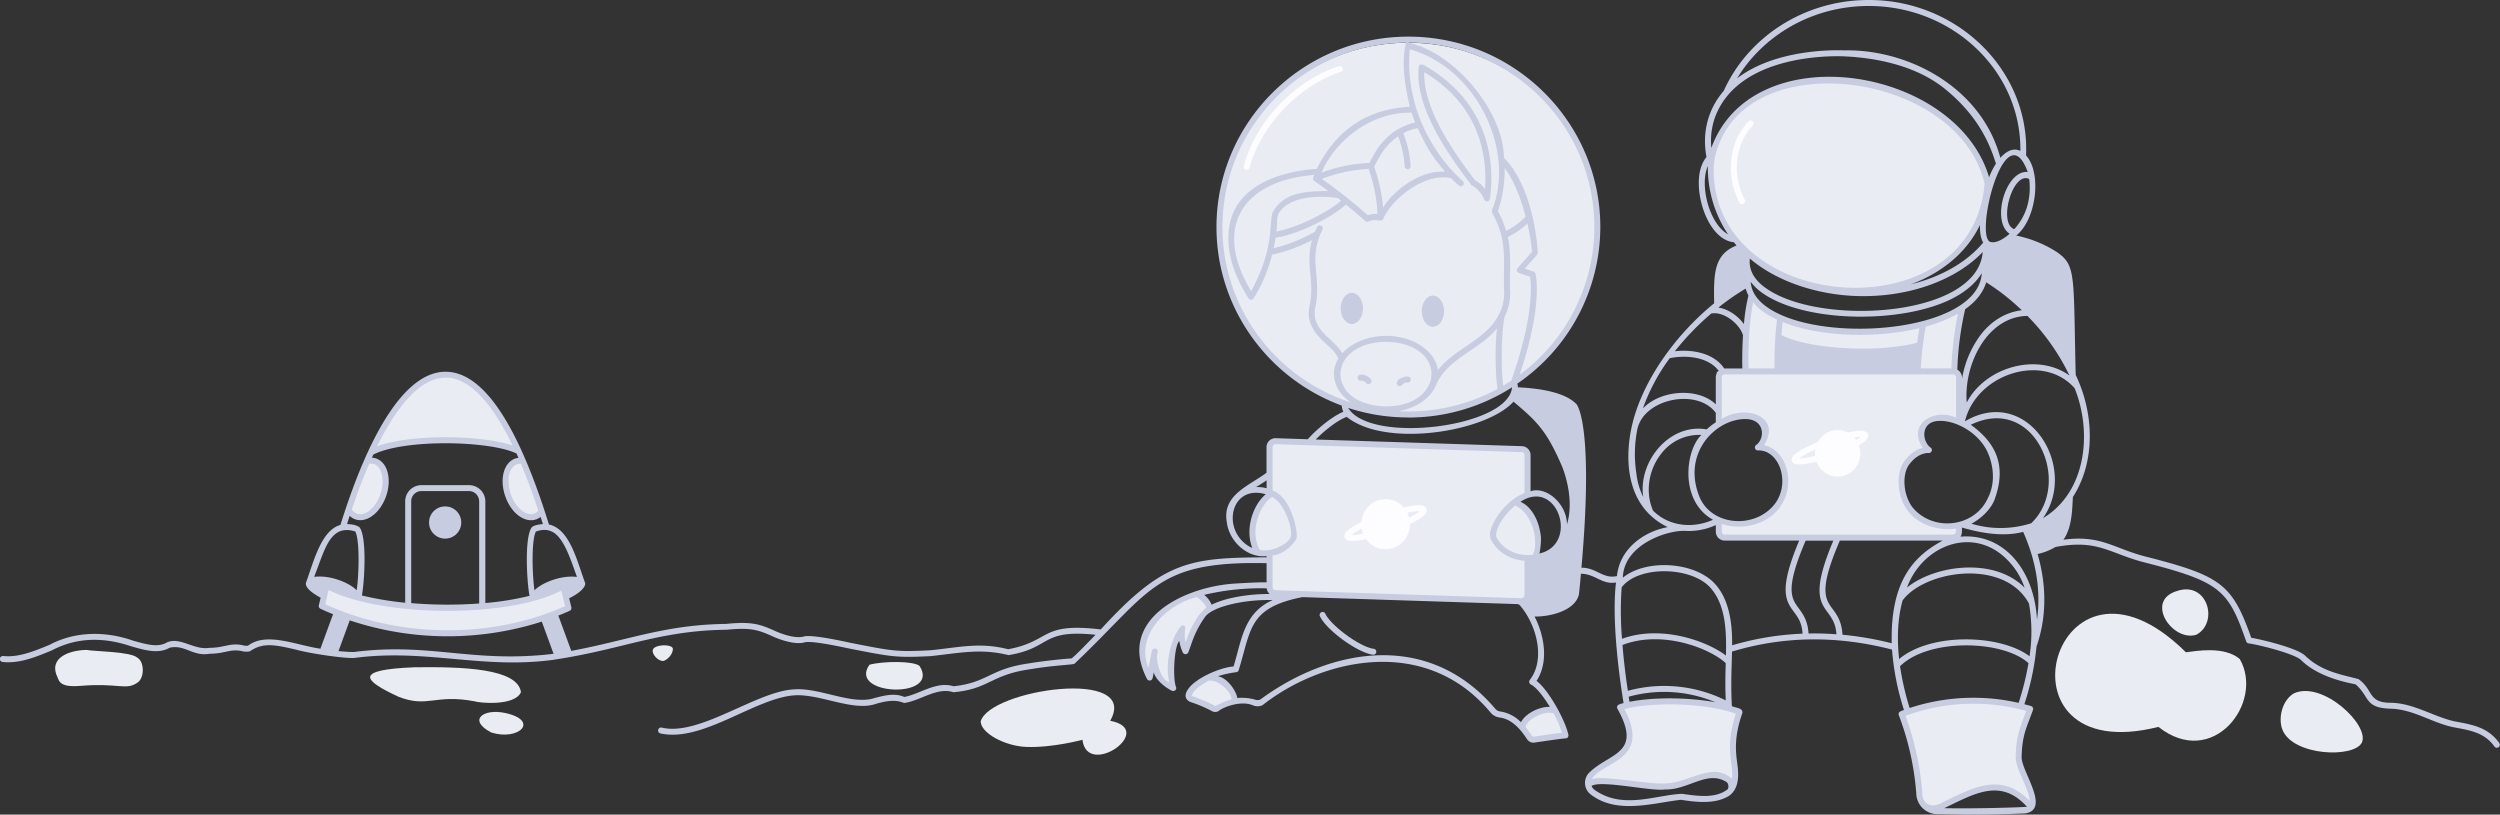 <svg xmlns="http://www.w3.org/2000/svg" width="1254.43" height="408.73" viewBox="0 0 1254.43 408.73"><rect x="0" y="0" width="1254.43" height="408.73" fill="#333333" stroke="none"/><defs><style>.a500a7a3-638b-46da-9ee9-ba9bcb29f651{fill:#eaecf3;}.bceccce1-85ba-4715-be5a-013844af5995{fill:#fdfdff;}.b83b0a41-f86a-4d5a-aa95-481eef1b8eb3{fill:none;stroke:#fdfdff;stroke-miterlimit:10;stroke-width:3px;}.b69fe21e-37c3-428e-a18d-0b14f739d492{fill:#c7cce0;}</style></defs><g id="b11cacb5-762a-493a-b373-002f599f1ee1" data-name="Blog"><g id="ff8f1725-9d79-4a54-9b1e-bb09a8877209" data-name="Shades"><ellipse class="a500a7a3-638b-46da-9ee9-ba9bcb29f651" cx="706.53" cy="114.61" rx="94.98" ry="93.19"></ellipse><path class="a500a7a3-638b-46da-9ee9-ba9bcb29f651" d="M996.82,93.67c.94,29.46-33.44,54.38-68.17,52.85-46.75-2.06-69.95-31.29-69.95-60.76s28.85-47.75,64.85-46C961.37,41.68,996.06,69.67,996.82,93.67Z"></path><path class="a500a7a3-638b-46da-9ee9-ba9bcb29f651" d="M284.74,305.5c-23,14.64-85.45,18.21-122.55-1.53-2.52-1.34.16-9.63,2.38-8.85,66.21,23.15,118.3-.68,118.3-.68S287.14,304,284.74,305.5Z"></path><path class="a500a7a3-638b-46da-9ee9-ba9bcb29f651" d="M953.93,358.05c.13-6.38,65.87-7.15,64-2.55-8.15,19.55-3.65,30.63,2,48-33.43-19.31-29.87,1.28-52.21,2.55-5.69.33-4.76-12.25-6.13-22.08C959.35,368,953.75,367.06,953.93,358.05Z"></path><path class="a500a7a3-638b-46da-9ee9-ba9bcb29f651" d="M223.29,187.8c-17.13.84-44.46,42.56-32.51,37.79,17.87-7.15,36.85-5.79,65.36-.69C267.18,226.88,238.87,187,223.29,187.8Z"></path><path class="a500a7a3-638b-46da-9ee9-ba9bcb29f651" d="M813.08,354.35c5.62,16.85,9.24,16.83-12.43,32-11.91,8.34,11.75,6.3,24,7.83,22.2,2.78,21.27-6.48,39.83-5.11,2.53,1.92,5.95,6.42,5.62,1.88-2.21-30.81,1.53-21.79,2.39-33.36C872.91,351.79,812.06,351.29,813.08,354.35Z"></path><path class="a500a7a3-638b-46da-9ee9-ba9bcb29f651" d="M192.57,246.86c-2,7.31-7.41,15.07-16.26,11-3-1.38,6-27.4,10.45-26.21S194.53,239.55,192.57,246.86Z"></path><path class="a500a7a3-638b-46da-9ee9-ba9bcb29f651" d="M254.25,247c2,7.31,7.41,15.06,16.26,11,3-1.38-6-27.41-10.45-26.21S252.29,239.66,254.25,247Z"></path><path class="a500a7a3-638b-46da-9ee9-ba9bcb29f651" d="M619,349.82c-.38,2.55-7.21,5.42-9,5.3-4.66-.34-13-4.73-13-6.07.13-2.74,6.18-8.36,10.85-8.36S619.52,346,619,349.82Z"></path><path class="a500a7a3-638b-46da-9ee9-ba9bcb29f651" d="M784.78,367.05c0,3-9.57,3.64-14.36,3.64s-5.55-2.76-5.55-5.74,7.78-8.56,12.57-8.56S784.78,364.07,784.78,367.05Z"></path><path class="a500a7a3-638b-46da-9ee9-ba9bcb29f651" d="M767.8,279.88c-4.12,2-17.87-4.65-17.87-11.49S756.41,253.05,761,253C767,252.9,778.36,274.78,767.8,279.88Z"></path><path class="a500a7a3-638b-46da-9ee9-ba9bcb29f651" d="M648.23,267.8c-.12,6.25-11.75,10.58-15.83,9-9.36-3.58.9-27.75,5.27-27.75S648.4,258.52,648.23,267.8Z"></path><path class="a500a7a3-638b-46da-9ee9-ba9bcb29f651" d="M605.5,301.59c1.94,7.07-4.51,8.42-8.85,20.85-2.83,8.09-3.06-3.83-3.15-5.54-.25-5-8.85,13.11-5.78,27.75.43,2.08-9-4.6-8.68-16.51.14-5.08-1.48,12.82-3,10.38C561.25,314.44,602.53,290.69,605.5,301.59Z"></path><polygon class="a500a7a3-638b-46da-9ee9-ba9bcb29f651" points="761.42 251.63 766.17 248.8 766.01 225.67 637.33 222.1 637.33 297.42 766.52 302.52 766.21 255.46 761.42 251.63"></polygon><path class="a500a7a3-638b-46da-9ee9-ba9bcb29f651" d="M43.38,326.1c-5.6,0-18.47,2.42-15.15,12.25,1.53,2.89.63,6.75,12.25,5.79,18.56-1.53,22.67,2.26,28.09-1.36,4.23-2.27,3.87-10.9.34-12.77C65.56,326.86,46.91,326.89,43.38,326.1Z"></path><path class="a500a7a3-638b-46da-9ee9-ba9bcb29f651" d="M208,334.82c-31,1.23-25.64,6.61-8,14.81,14.8,5.75,18.1-1.54,38.3,2.3,1.63.7,19.9,2.64,23.11-4.6C259.74,335.29,231.89,334.52,208,334.82Z"></path><path class="a500a7a3-638b-46da-9ee9-ba9bcb29f651" d="M253.5,357.76c-11.12-2.38-18.93,3.6-7,9.78C260.31,371.92,271,361.57,253.5,357.76Z"></path><path class="a500a7a3-638b-46da-9ee9-ba9bcb29f651" d="M1096.82,327.29c-66.38-65.8-100.31,59.26-13.78,37.44,27.3,21.58,53.27-12.23,40.85-34C1116.08,323.94,1101.55,326.75,1096.82,327.29Z"></path><path class="a500a7a3-638b-46da-9ee9-ba9bcb29f651" d="M1092.57,296.48c-16.77,4.8-2.52,25.81,9.53,22C1113.52,312.24,1107.58,291.56,1092.57,296.48Z"></path><path class="a500a7a3-638b-46da-9ee9-ba9bcb29f651" d="M1151.16,347.84c-5.94,3.26-8.25,12.5-5.87,18.38,5.31,13.14,35.85,14.29,39.83,6.39C1189.12,363.88,1165.55,341.51,1151.16,347.84Z"></path><path class="a500a7a3-638b-46da-9ee9-ba9bcb29f651" d="M557.08,361.67c15.15-26.87-60.7-15.69-65,.34.1,5.79,12,12.32,22.81,12.77,13.17.53,28.25-3.58,28.25-3.58C545.51,390.82,580.67,366.19,557.08,361.67Z"></path><path class="a500a7a3-638b-46da-9ee9-ba9bcb29f651" d="M333,331.63c2.21-.71,4.94-3.81,4.6-6.38-1-2.17-9.14-1.91-10,.76C326.85,328.07,330.26,332,333,331.63Z"></path><path class="a500a7a3-638b-46da-9ee9-ba9bcb29f651" d="M461.42,334.18c-2.81-2.55-18-2.55-25.15-.64C425.18,349.15,472.14,350.9,461.42,334.18Z"></path><path class="a500a7a3-638b-46da-9ee9-ba9bcb29f651" d="M966.5,225.29c-7.25-12.79,3.49-18.42,16.28-13.41l-.34-25h-1.81l3.56-31.79s-61.28,30.13-104.56-5.23c-2.76-2.26-4,22.78-4.47,36.72l-13.7,0,1.29,27.55c11.52-9.42,30.59-5.38,20,10.24C910.6,235.43,887.43,271,863,261.18l.16,8.06L983,268.91l-.13-5.28C957.79,269.72,942.91,236.93,966.5,225.29Z"></path><g id="a7666f19-9ea6-4231-b244-c6433f8b2d15" data-name="whites"><ellipse class="bceccce1-85ba-4715-be5a-013844af5995" cx="922.06" cy="227.48" rx="11.36" ry="11.68"></ellipse><ellipse class="b83b0a41-f86a-4d5a-aa95-481eef1b8eb3" cx="922.06" cy="226.99" rx="18.87" ry="3.3" transform="matrix(0.94, -0.33, 0.33, 0.94, -23.39, 315.51)"></ellipse><path class="bceccce1-85ba-4715-be5a-013844af5995" d="M879.36,63.12a1.5,1.5,0,1,0-2.18-2c-11,11.7-10.47,29.26-4.31,40.55a1.5,1.5,0,0,0,1.32.78,1.39,1.39,0,0,0,.71-.18,1.49,1.49,0,0,0,.6-2C869.86,89.84,869.37,73.78,879.36,63.12Z"></path><path class="bceccce1-85ba-4715-be5a-013844af5995" d="M625.2,85.16A1.5,1.5,0,0,0,627,84.1c5.66-21.09,24.89-41.27,45.73-48a1.5,1.5,0,0,0-.92-2.86c-22.09,7.11-41.71,27.7-47.71,50.06A1.5,1.5,0,0,0,625.2,85.16Z"></path><ellipse class="bceccce1-85ba-4715-be5a-013844af5995" cx="695.26" cy="263.01" rx="12.23" ry="12.57"></ellipse><ellipse class="b83b0a41-f86a-4d5a-aa95-481eef1b8eb3" cx="695.26" cy="262.49" rx="20.32" ry="3.55" transform="translate(-47.64 242.97) rotate(-19.18)"></ellipse></g></g><g id="a97df9b2-672c-4935-8bad-f2d4c0a6e83a" data-name="Lines"><path class="b69fe21e-37c3-428e-a18d-0b14f739d492" d="M689.32,325.54c-6.55-.69-21.55-11.57-24.32-17.64a1.5,1.5,0,0,0-2.73,1.24c3.19,7,19.18,18.58,26.74,19.38A1.5,1.5,0,0,0,689.32,325.54Z"></path><path class="b69fe21e-37c3-428e-a18d-0b14f739d492" d="M701.54,193.54a1.54,1.54,0,0,0,.77.21,1.5,1.5,0,0,0,1.29-.73,3.31,3.31,0,0,1,2.69-1.06,1.5,1.5,0,0,0,.21-3C704.06,188.65,699,191.09,701.54,193.54Z"></path><circle class="b69fe21e-37c3-428e-a18d-0b14f739d492" cx="223.36" cy="262.18" r="8.09" transform="translate(-119.97 234.73) rotate(-45)"></circle><path class="b69fe21e-37c3-428e-a18d-0b14f739d492" d="M738.05,92.64a1.75,1.75,0,0,0,.52.41,13.61,13.61,0,0,1,6.13,7,1.52,1.52,0,0,0,1.4,1h0a1.52,1.52,0,0,0,1.48-1.27c1.19-7.67,2.63-27.51-9.68-46C730,41.93,718.62,34.92,714.07,32.45h0l-.1,0a.51.51,0,0,0-.17-.07.65.65,0,0,0-.2,0l-.08,0h-.12A1.47,1.47,0,0,0,712,33h0l0,0a1.73,1.73,0,0,0-.1.24l0,.17,0,.11h0v0c-2.17,19.56,13.9,43,26.18,59Zm-23.38-56.4c5.12,3,14.2,9.39,20.73,19.2,9.82,14.73,10.45,30.4,9.73,39.41a14.6,14.6,0,0,0-4.93-4.33C728.75,75.62,714.06,54.19,714.67,36.24Z"></path><ellipse class="b69fe21e-37c3-428e-a18d-0b14f739d492" cx="719" cy="156.13" rx="5.59" ry="7.82"></ellipse><path class="b69fe21e-37c3-428e-a18d-0b14f739d492" d="M682.76,191a3.31,3.31,0,0,1,2.69,1.06,1.5,1.5,0,0,0,1.29.73c4.2-1.44-1.48-5.42-4.19-4.78A1.5,1.5,0,0,0,682.76,191Z"></path><ellipse class="b69fe21e-37c3-428e-a18d-0b14f739d492" cx="678.31" cy="154.76" rx="5.59" ry="7.82"></ellipse><path class="b69fe21e-37c3-428e-a18d-0b14f739d492" d="M870,121.56c.45.55.89,1.09,1.36,1.62-11.5,4.51-11.5,14.41-11.24,29-20.3,16.52-36.8,40.36-41.48,62.43-3.64,17.18-2.26,40,18.18,49.88-11.52,2.11-24,10.42-25.49,24.57-6.92,1.61-10.37-4.3-17.81-4.2,4.42-49.47,1.88-74.66-2.25-81.76l-.21-.29c-4.75-4.92-14.64-7.76-29.4-8.47a10.89,10.89,0,0,0-.29-1.86A95.3,95.3,0,0,0,803,113.93c0-52.69-43.2-95.55-96.3-95.55s-96.31,42.86-96.31,95.55c0,41,26.19,76.08,62.86,89.59a8.26,8.26,0,0,0,.81,3.1c-5.94,2.41-14,9.37-17.83,13.78L640,219.87a4.5,4.5,0,0,0-4.5,4.5V237.2c-8.39,6.42-22.33,11-19.94,24.63,1.07,9.89,10.44,18.3,19.94,17.2v.62c-38.55.14-51.87,1.87-83.16,36.18-30.69-3.63-24.58,5.83-46.46,9.94-14.47-3.67-24.52-.9-39.21.53-16.75.83-18.53.47-40.25-3.82-7.12-1.57-19.81-4.11-23.12-3.09-4.52,1.26-12.17-1.65-15.55-3.33-6.21-2.62-10.32-4.36-23.35-3-21,.25-36.18,4-52.27,7.88-8,1.94-16.15,3.93-25.48,5.65l-6.48-17.7q2.88-1.14,5.69-2.41a1.54,1.54,0,0,0,.84-1.71c-.37-1.55-.74-3.07-1.11-4.59,5.28-2.48,8.49-5.73,8-7.69-4.12-11.12-7.63-27-18.15-29.32-15.79-50.89-33.19-76.64-51.9-76.64h0c-18.86,0-37.15,27-52.71,76.85-9.72,2.77-13.39,18.29-17.34,29.11-.29,2.12,2,4.45,7.39,7.45-.3,1.26-.6,2.52-.9,3.8a1.51,1.51,0,0,0,.82,1.71c2.08,1,4.19,1.88,6.31,2.75l-6.33,17.29c-12.1-1.68-27-8.6-36.34-1.5a6.44,6.44,0,0,1-2.72-.25c-6.46-1.29-9.11,1.32-16.8,1.33-7.58,1.23-14.39-5.63-21.13-2.74-4.49,2.67-10,1.1-17.06-.88-13.09-4.63-28.56-5-41.84,2.09-7.66,3.17-15.58,6.45-23.28,5.62a1.5,1.5,0,0,0-.32,3c8.45.92,16.74-2.51,24.75-5.83,13.42-7.06,27.05-6.33,39.88-2,7.32,2.07,13.65,3.85,19.21.69,7.68-1.76,11.57,4.53,20.11,3,7.37,0,10-2.4,15.71-1.42a9.21,9.21,0,0,0,4.37.24c6.52-4.47,12.11-3.47,23.2-.87,8.28,2.27,25.82,4.59,29.36,4.16,35.9-4.72,63.7,5.73,99.41,1,13.81-2.05,24.88-4.74,35.58-7.35,15.93-3.88,31-7.55,51.66-7.79h.14c12.32-1.25,15.94.28,21.95,2.82,3.63,1.84,12.09,4.9,16.93,3.55,3.17-1,15.61,1.59,22.32,3,21.6,4.27,23.86,4.72,41.06,3.87,14.74-1.55,24.93-4,39.1-.51,21.79-3.52,15.9-13.1,43.68-10.21-4.84,5-10.11,10.46-12,11.85-2.1.15-11.51.87-21.67,2.54-19.46,2.76-20.33,9.61-37.62,11.45-8.52-2.72-17,4-24.67,5.36-4.79-2.13-10.06-.73-15.17.61-11.15,3.55-27.35-5.37-40-4.42-18.89.81-47.72,23.76-66.54,19.18a1.5,1.5,0,0,0-.65,2.93c21,4.69,47.43-17.73,67.25-19.11,12.79-.82,29.42,8.23,40.74,4.32,5.32-1.55,9.87-2.32,14.19-.49,7.74-.81,16.64-8.17,24.8-5.37,18-1.64,18.67-8.67,38.19-11.5,12.13-2.07,21.58-2.26,22.55-2.79,38.59-36.47,40.43-51.74,96.43-50.48v9.6h0c-3.72-.06-9.91.26-15.71.61-26.11,1.58-59.67,18.28-44.26,47.94a1.51,1.51,0,0,0,2.77-.45l.59-2.87c1.57,5.32,9,9.3,9.25,9.22A1.51,1.51,0,0,0,590.2,345c-1.86-4.07-1.13-20.47,1.46-23.26l.11,0a20.86,20.86,0,0,0,1.75,5.69,1.51,1.51,0,0,0,2.76-.16c1.64-3.93,2.77-9.86,8.47-17.83,3.71-5,19.17-8.71,33.86-8.35-14.54,6.5-15.5,19.79-19.65,33.34-6.65.42-20,6.08-23.31,12.18-1.67,2.88-.47,5.2,2.8,6a70.43,70.43,0,0,1,9.7,4.22,3.37,3.37,0,0,0,3.23,0c2.68-2.23,11.53-5.42,17.29-2.92a6,6,0,0,0,4.82-.06c29.57-23.29,81.59-35.57,114.27,3.49a7,7,0,0,0,4.68,2.68c6.48.78,11,6.6,13.8,10.91a3.88,3.88,0,0,0,3.23,1.74c8.57-1.25,13.94-2,16.7-2.25a1.74,1.74,0,0,0,.74-2.07C785,360.54,776.82,346,771,341.66c6.2-9.54,3.95-22.71-1-32.31,6.8.2,20.28-2.5,22.26-11.09.41-3.55.72-7,1-10.38,7.31.11,10.45,5.58,17.61,4.4-2.42,20.22,2.32,51.56,3.8,60.52-1.52.34-4.2.88-3,3,12.77,22.92-4.54,21.86-14.6,32.25a7.33,7.33,0,0,0,1.26,10.7c13.16,10.08,31.73,4,45.18,2.57,8.59,1.38,17.46,2.1,24.1-2,5.34-3.82,4.84-11.05,4.08-16.4-.75-5.8-1.68-13,2.58-25.14.42-2.63-3.39-2.55-5.26-3.47-.47-8.45-.27-15.5-.08-21.72.06-1.94.11-3.81.15-5.65,26.11-7.87,52.94-8.07,80.28-1a132.19,132.19,0,0,0,6,30.34c-1.2.4-3.2.87-2.59,2.57a141,141,0,0,1,8.76,39.09,10.62,10.62,0,0,0,9.8,10.55c20.17.38,24.09.48,44.85-.34,12.71-2-1.4-20.38-1.79-27.89.17-11.57,2.64-15.39,5.69-24a1.52,1.52,0,0,0-1-2c-1.1-.32-2.2-.61-3.31-.9a132.6,132.6,0,0,0,6.09-28.92c5.93-17.09,4.31-33.44.55-46.45a29.24,29.24,0,0,0,8.94-3.52c21.9-4.09,27.07,3.45,45.74,8,37.32,9.58,41.07,13.88,50,39.38a1.49,1.49,0,0,0,1.24,1c4.74.57,22.84,5.11,26.26,8.33,7.15,7.15,18.68,10.57,27.3,12.17,7.26,6.12,4.31,11.77,17.34,12.25,11.55.17,20.84,7,31.86,9.31,9.08,1.65,15.63,2.85,20.54,9.67a1.5,1.5,0,0,0,2.44-1.75c-5.62-7.81-13-9.16-22.44-10.87-10.68-2.39-20.58-9.18-32-9.33-11.73,0-8.56-6.54-16.24-11.89-9.22-2.42-18.6-3.91-26.78-11.79-4-3.77-21.4-8-27-8.94-9.48-26.76-15.11-31-51.79-40.44-17.15-4.14-23.13-11.33-42.46-8.76,4.55-6.27,4.38-16.07,4.77-21.44,11.44-17.76,10.69-41.85,1.4-61.24-.17-7.17-.29-13.39-.39-18.82-.61-32.82-.69-37-9-42.8a60,60,0,0,0-20.44-8.31c10.28-8.33,12.83-31.56,4.92-40.2,1.9-42.55-34.35-78.1-79-78C905.07,0,877,18.81,864.93,45.58c-7.77,9-11,20.68-8.67,33.21-5.51,6.73-4.44,19-1,28,3.41,8.77,8.9,14.25,14.74,14.76M276.7,266.65c6,2.53,9.54,13.73,12.8,22.84-7.75-1-17.47,2.79-21.32,6.72-1.2-8.62-1.52-25.32.72-29.49C271.91,265.65,274.47,265.62,276.7,266.65Zm-15.35-34c2.88,6.8,5.81,14.6,8.77,23.53a5.13,5.13,0,0,1-2.21,1.58c-4,1.37-9.38-3.17-11.67-9.92C253.87,240.45,255.37,232.61,261.35,232.68Zm-37.79-43.19h0c9,0,20.75,7.32,33.65,34.09-15.72-5.34-50.88-5.91-68,.4C200.26,201.57,212,189.52,223.56,189.49Zm-38.32,43.27a4.7,4.7,0,0,1,2.44.15c4,1.36,5.51,8.22,3.23,15s-7.63,11.29-11.67,9.92a5.38,5.38,0,0,1-2.7-2.22Q180.79,243,185.24,232.76Zm-9.8,26.11a7.58,7.58,0,0,0,5.35,2.17c5.11,0,10.46-4.85,13-12.2h0c2.9-8.57.66-16.82-5.1-18.78a8.13,8.13,0,0,0-2.06-.38c.25-.54.49-1.09.74-1.62l.06,0c15.62-7.81,58.15-7,71.72-.48.32.7.64,1.44,1,2.17a8,8,0,0,0-1.58.34c-5.77,2-8,10.21-5.1,18.78h0c2.5,7.35,7.85,12.2,13,12.2a7.69,7.69,0,0,0,4.8-1.66l1.13,3.57c-1.68.24-4.15.36-5.63,1.69-3.72,5.29-2.39,27.47-1.07,34.34a145.07,145.07,0,0,1-22.17,3.6v-51a8.16,8.16,0,0,0-8.14-8.14H211.45a8.15,8.15,0,0,0-8.14,8.14v50.85a155.62,155.62,0,0,1-21.71-3.63c1.3-7.13,2.57-28.89-1.11-34.12-1.71-1.45-4.47-1.59-6.34-1.74C174.58,261.54,175,260.19,175.44,258.87Zm65-7.33v51.3a217,217,0,0,1-34.11-.18V251.54a5.14,5.14,0,0,1,5.14-5.14h23.83A5.15,5.15,0,0,1,240.42,251.54Zm-82,35.8c4.7-12,7.47-24.52,19.83-20.62,2.24,4.17,1.92,20.87.72,29.49-3.86-3.93-13.56-7.76-21.32-6.72C157.9,288.77,158.17,288.06,158.42,287.34Zm4.77,15.85c.56-2.41,1.14-4.77,1.71-7.11,27.12,13.55,89.72,14.25,116.71.3.64,2.55,1.28,5.15,1.91,7.82C246.43,320.64,200.56,320.25,163.19,303.19Zm113.73,25c-40.16,4.62-61.28-5.91-99.34-1-1.68,0-4.28-.12-7.75-.47l5.64-15.4a155.15,155.15,0,0,0,96.37.62l5.91,16.15ZM660.45,137.25c-.63-6.86-1.22-13.34,3.12-22a1.5,1.5,0,0,0-2.68-1.35c-.41.81-.76,1.59-1.08,2.36a79.76,79.76,0,0,1-20.75,8.31c.41-1.89.73-3.67,1-5.29,12-1.88,28.14-10.24,35.29-16.64,3.16,2.59,6.38,5.26,9.67,8.21,1.13,1,1.38,0,4.3-.4,2-.25,3.73,1,4.77-.66,3.64-9.06,20.32-23.52,34.06-20.36,1.24,1.26,2.51,2.5,3.83,3.67a1.5,1.5,0,0,0,2-2.24c-15.42-13.74-29.12-38.21-26.58-66.12,33.66,9.43,53.19,51,41.27,80.67a2.6,2.6,0,0,0,.23,1.71c6,11,5.88,18.94,5.75,28.95,0,3.13-.08,6.36.06,10a23,23,0,0,1-.83,7.29c-2.91,9.92-10.33,15-18.19,20.36-5.08,3.47-10.28,7-14.16,12-1.37-9.65-12.52-17.2-26-17.2-9.18,0-17.27,3.49-22,8.76-1.25-2.35-3.43-4.41-5.72-6.55-4.66-4.35-9.48-8.86-7.8-16.6C661.39,147.65,660.91,142.36,660.45,137.25Zm-1.62-47.48a1.54,1.54,0,0,0,.65,1.06c2.41,1.62,4.72,3.26,7,4.92-7.66.58-21.72-.86-28,11-1.68,5.46.87,18.21-10.69,39.35-18.79-31-5.65-55.24,31.67-58.34A5.14,5.14,0,0,0,658.83,89.77Zm4.48,0a74.22,74.22,0,0,1,23.46-5,79.46,79.46,0,0,1,4.43,22.53,17.71,17.71,0,0,0-4.94.65A256.08,256.08,0,0,0,663.31,89.82Zm9.63,10.93c-6.82,5.9-21.64,13.45-32.5,15.44.8-6.32-.09-4.51.88-8.61,5.17-9.26,20.35-9.58,29.95-8.15Zm16.58-17.11c3.17-5.87,5.41-10.52,12-15.22a49.63,49.63,0,0,1,3.3,15.13,1.5,1.5,0,0,0,3-.18,53.12,53.12,0,0,0-3.68-16.5,27.24,27.24,0,0,1,7.22-2.53c5.59,12,7.87,14.87,13.84,21.94C712.63,85.07,699,95.86,694,104.12A84.62,84.62,0,0,0,689.52,83.64Zm9.58-17.23c-6.82,5.38-8.72,9.33-12,15.41a77.27,77.27,0,0,0-24,4.85c6.08-14.62,23.61-30.54,45.2-30.07q.87,2.58,1.8,4.93A29.76,29.76,0,0,0,699.1,66.41ZM755,84.31c5.26,7.28,8.45,16.48,10.51,24.4a34.64,34.64,0,0,1-9.78,7.12,50.47,50.47,0,0,0-4.09-9.87A66.41,66.41,0,0,0,755,84.31Zm-3.55,110.81a93.73,93.73,0,0,1-49.65,11.22c9.14-1.81,16.15-6.44,19-13.67,6-13.06,21.56-17.09,30.37-27.94C750,173.38,750.41,189.13,751.44,195.12Zm-56-23.61c31.23.59,29.59,32.39,0,32.4C665,203.48,665,172,695.46,171.51Zm11.24,38a96.28,96.28,0,0,0,52-15.16c-1.56,20.07-71.1,28.73-82.2,10.34A96.68,96.68,0,0,0,706.7,209.47ZM758.31,191c-1.33.88-2.67,1.72-4,2.53-1.25-7.69-1-26.17.6-34.49V159a25.79,25.79,0,0,0,2.81-13c-.13-3.53-.09-6.72,0-9.81.08-5.95.13-11.42-1.15-17.32a36.3,36.3,0,0,0,9.85-6.74,118.31,118.31,0,0,1,2.32,14.18l-7.24,8.2a1.52,1.52,0,0,0,.64,2.42l5.65,1.93C768.27,142.36,769.84,158.54,758.31,191ZM706.7,21.38c51.45,0,93.3,41.52,93.3,92.55a92.21,92.21,0,0,1-37.5,74.12c11.85-35.14,8.12-50.12,7.94-50.77a1.5,1.5,0,0,0-1-1l-4.34-1.49,6.17-7a1.7,1.7,0,0,0,.37-1.1c-.69-10.53-4.12-34.59-17-47.5-.16-23.24-24.89-53-48.14-57.79Zm-93.31,92.55c0-50.7,41.17-92,92.16-92.52-2.79,10.47-.22,22.77,1.85,32.18-25.92,1.3-39.14,16.16-46.65,31.12-17.43,1.22-40.59,7.82-43.92,29-2.65,16,6.29,30.54,9.65,36a1.52,1.52,0,0,0,2.55,0,76,76,0,0,0,9.29-22c5.87-1,13.73-4,20-7.22-1.79,6.34-1.3,11.72-.82,17,.45,4.89.91,9.94-.4,16-2,9.41,3.9,15,8.68,19.43,2.65,2.45,5,4.68,5.72,7.14-4.74,7.74-1.34,16.94,6.47,21.91C640.52,189.91,613.39,155,613.39,113.93Zm62.37,95.26c19.62,15.8,70.18,7.42,83.67-7.65,11.79,9.94,16.66,14.52,24.51,32.85,1.45,3.71,5.91,16.76,2.34,28.64v0C786,252.23,775.44,243.84,768,246.5V228.37a4.5,4.5,0,0,0-4.45-4.5h0l-103.34-3.34C664.38,216.22,671.17,210.78,675.76,209.19Zm97.45,60.47c-.94-9.59-5.55-15.94-10.3-17.86,18.53-12.21,29.69,21.22,9.54,25.94A37.74,37.74,0,0,0,773.21,269.66Zm-4,8.73c-7.07.81-15-2-18.47-9.15-.31-5.37,5.14-11.91,9.54-15.57C768.35,257.07,772.45,270.62,769.2,278.39ZM635.54,241V245a17,17,0,0,0-5.27-.6h0C632,243.31,633.82,242.23,635.54,241Zm-9.86,32.46C613,264.58,617.91,243,635.13,248c-6.57,5.45-10.46,17.55-6.77,26.94A14.06,14.06,0,0,1,625.68,273.46ZM601.33,309c-4.17,6.56-4.62,8.62-6.42,13.27-.6-1.58-.46-5.47-.21-6.76a1.24,1.24,0,0,0-2.2-1.11c-4.52,4.89-8.18,18-5.82,28-5.11-2-7-12.59-5.72-15.23a1.51,1.51,0,1,0-3-.5l-1.71,8.43c-6.65-15.92,8.61-31.52,23.9-35.41h.07c.9-.34,5.53,4.36,4.94,5.34A23.9,23.9,0,0,0,601.33,309Zm6.61-5.6a11.92,11.92,0,0,0-3.73-4.91,123,123,0,0,1,31.38-3.27,4.56,4.56,0,0,0,1.48,2.83C626.53,298,615,299.91,607.94,303.43Zm24.21-27.51c-5.3-9.17-.07-22.58,6.11-26.53,6.55,3.17,10.55,16.5,9.44,19.94C646.86,272.58,638.41,277.34,632.15,275.92Zm6.39,18.79v-16c6.68-.42,12-7.71,12.1-8.78.48-5.17-3.4-20.72-12.1-23.8V224.37a1.49,1.49,0,0,1,1.45-1.5l123.49,4a1.5,1.5,0,0,1,1.5,1.5v19c-6.48,2.56-12.35,8.69-15.36,14.6-1.75,3.41-2.27,5.73-1.8,8l.12.34c3.34,7,10.15,10.54,17,11.08v17.27a1.5,1.5,0,0,1-1.48,1.5l-123.46-4A1.5,1.5,0,0,1,638.54,294.71ZM610,354.19a.31.31,0,0,1-.32,0c-1.86-1.23-9-4.1-11.72-5,.76-3,4.5-5.28,8.52-7.68,5-.48,11.32,5.44,11.44,9.39A41.49,41.49,0,0,0,610,354.19ZM779.6,358a46,46,0,0,1,4.08,9.66c-2.35.22-6.52.86-14.07,2a.85.85,0,0,1-.86-.37,48.29,48.29,0,0,0-3.32-4.52C766.53,360.31,775.72,356.44,779.6,358Zm-12-16.79a1.52,1.52,0,0,0,.57,2.28c2.47,1.13,6.24,5.85,9.49,11.19-5.37-.14-12.28,3.35-14.48,7.73A18.19,18.19,0,0,0,752.8,357a4,4,0,0,1-2.66-1.54c-34-39.85-83.54-29.74-117.78-4.43a4.11,4.11,0,0,1-2.91-.06,24.7,24.7,0,0,0-8.64-.74c-.14-2.55-4.37-9.94-9.69-10.92a51.88,51.88,0,0,1,9-2,1.49,1.49,0,0,0,1.43-1.06c.9-2.93,1.64-5.63,2.35-8.24,4.17-15.35,6.47-23.81,29.58-28.39h0l107.71,3.49a2.27,2.27,0,0,1,1.7.91l0,.05C770.3,312.6,776,330.21,767.63,341.18ZM1041,194.81c9,22.4,5.72,52.3-15.89,65.18,18.07-25.58-7.65-67.11-39.16-48.59C991.7,187.64,1025.14,176.72,1041,194.81Zm-59.59,71.94a1.5,1.5,0,0,1-1.5,1.5H865.44a1.5,1.5,0,0,1-1.5-1.5v-3.84c10.06,3.34,23.18.43,29.45-8.84,7.7-10.8,3.52-28.21-8.24-30.7,9.13-14.5-9.42-20.63-21.21-13.22v-20.8a1.5,1.5,0,0,1,1.5-1.5H980a1.5,1.5,0,0,1,1.5,1.5v20.2c-11.49-5-24.66,3.67-16.67,15.12-2.47.62-6,2.29-9.22,6.64-4.29,5.76-3.85,16.78,1,24.06,5.41,8,15.83,11.12,24.92,9.9Zm22,10.83a36.56,36.56,0,0,1,12.49,17.33c-6-6.08-14.65-9.61-25.17-10.1-12.6-.58-25.79,3.49-33.86,10C964.16,275.14,986.48,265.05,1003.41,277.58ZM880.67,225.07a1.49,1.49,0,0,0,1.54.94c10.39-.25,16.24,15.61,8.68,26.41-9.82,13.3-32.29,11.77-38.27-3.45-8.56-21.77,8.2-38.45,22.76-38.7,10.35-.19,10.38,9.85,5.75,13.07A1.51,1.51,0,0,0,880.67,225.07ZM995.12,121.71c-8.18,9.83-20.9,17.14-36.23,20.93,14.88-5.43,27.94-15.71,34.59-29.76C993.41,116.48,993.85,119.61,995.12,121.71Zm-.67,45.52a50.54,50.54,0,0,0-10,23.07,4.82,4.82,0,0,0-2.32-4.86,156.9,156.9,0,0,1,3.94-30.3c5.49-3.86,9-8.41,10.55-13.47a110.61,110.61,0,0,1,17.85,14C1006.77,156.62,999.9,160.56,994.45,167.23Zm22.85-8.72a110.57,110.57,0,0,1,21.11,29.93c-16.12-11.68-42.25-4.33-51.55,13.52C985.26,183.41,996.78,158.85,1017.3,158.51Zm-123.44,9.61c.17-2.24.37-4.42.62-6.52,19.07,7.69,47.62,8.16,68.59,3.08-.4,2.35-.76,4.82-1.08,7.32C939.35,177.61,905.88,174.56,893.86,168.12Zm-6.44-13.5c-5.65-3.75-8.64-8.17-8.95-13.19a26.26,26.26,0,0,0,5.81,5.56c22.11,15.62,73.23,15.53,97.33,1.74,5.76-3.26,10-7.17,12.79-11.61-.4,6.16-4,11.56-10.8,16.09C961.15,168.19,909,169,887.42,154.62Zm78.84,9.24a70.46,70.46,0,0,0,16.2-6.44,167.07,167.07,0,0,0-3.32,27.43H963.78A191.65,191.65,0,0,1,966.26,163.86Zm28.62-37.39c-.69,7.9-5.63,14.49-14.75,19.65-24.47,13.83-73.72,13-94.1-1.57-6-4.26-8.63-9.23-8-14.8,15,12.78,37.32,18.94,57.09,18.84C958.61,148.59,981.2,140.69,994.88,126.47ZM879.65,151.72c2.92,3.62,7.45,6.56,12,8.63a182.12,182.12,0,0,0-1.23,24.5h-13C877.07,177.13,877.49,162.74,879.65,151.72Zm79.39,102c-4.12-6.22-4.62-15.86-1.07-20.62,4.6-6.18,9.55-5.8,9.75-5.79a1.51,1.51,0,0,0,1.08-2.67c-4.65-3.25-5.31-13.76,5-13.44,7.68,0,18.34,5.59,23.1,14.8.67,1.29,6.36,12.95.39,24.27C990.34,265.06,968.85,267,959,253.72Zm41.93-3.48c6.82-19-1.92-29.71-12.06-37.11,32.14-15.67,51.32,29.44,30.31,49.41a50.52,50.52,0,0,1-30,.24C993.64,260.43,998.93,255.93,1001,250.24Zm16.72-148.7a29,29,0,0,1-7,13.44c-8.25-2.81-.75-29.3,7.5-25.16A34.86,34.86,0,0,1,1017.69,101.54Zm-.22-15.24c-11-1.11-18.53,24.64-9.11,31-3.41,3-6.88,4.6-8.94,4.19C989.68,122.12,1005.84,54.77,1017.47,86.3ZM937.67,3c42.2,0,76.56,32.73,76.1,72.72-3.52-1.63-6.85-.06-10.06,3.48-9.47-35.49-46.33-54.59-78.31-53.92-4.28-.18-34.26-.9-53.74,14C884.8,17.61,909.46,3,937.67,3ZM860.61,58.71c11.93-31.79,59.3-30.67,64.66-30.43,15.28.66,36,4.27,51,16.62C992,57.8,998.2,71.27,1001.5,82.13a38.17,38.17,0,0,0-3.43,6.8C981.59,33.21,879.38,17.21,858.71,74.21A35.25,35.25,0,0,1,860.61,58.71Zm6.48,58.87c-9.38-5.11-14.42-24.69-10.14-34.21a60.23,60.23,0,0,0,10.14,34.21m-7.15-35.52c3.76-24.15,24.23-39.15,54.78-40.13,34.09-1.08,73.7,17.43,81.1,50.33C989.15,168.57,856.23,157.68,859.94,82.06Zm16,62.71a17.07,17.07,0,0,0,1.38,3.54,93.35,93.35,0,0,0-2.27,14.31c-2.89-4-7.73-7.54-12.82-8.29A121.4,121.4,0,0,1,876,144.77Zm-17.35,12.57c6.82-1.32,14.74,5.84,16,11-.4,6.39-.46,12.39-.32,16.54-.27,0-8.83,0-9.1,0-5.72-8.47-17.61-9.54-24.79-8.61A134.88,134.88,0,0,1,858.64,157.34ZM837.8,179.76c5.58-1.31,18.49-1.77,24.58,6.31a4.47,4.47,0,0,0-1.44,3.28v13.52c-9-8.64-27.8-7.18-36.59,2.08A97.16,97.16,0,0,1,837.8,179.76Zm-16.69,57.93a63.21,63.21,0,0,1,.48-22.36c3.33-15.4,30.14-20.72,39.35-8.16v4.72a33.17,33.17,0,0,0-4.59,3.58c-18.63-3.33-34.53,16.2-31.81,33.92A34.76,34.76,0,0,1,821.11,237.69Zm14.07,22.77a24.16,24.16,0,0,1-5.78-4.3,1.81,1.81,0,0,0-.09-.31c-3.77-8.95-2.15-19.95,4.11-28a23.84,23.84,0,0,1,20.32-9.6c-7.93,7.25-11.39,33,5.81,42.56C851.4,264.42,842.4,264.32,835.18,260.46ZM813.7,294.72c8.37-11.1,35-10.54,44.55.21,8,9,8,22.7,7.79,34-9.88-7.49-32.71-15.49-52.16-8.4A169.86,169.86,0,0,1,813.7,294.72Zm.42,28.91c19.81-7.67,43.75,1.6,51.81,9.12-.16,5.46-.33,11.55,0,18.68a69.41,69.41,0,0,0-49.11-4.81C815.75,339.71,814.78,331.7,814.12,323.63Zm46.57,28.72c-13.52-2.44-30.88-2.64-43.05-.21-.14-.82-.28-1.67-.41-2.54A66.46,66.46,0,0,1,860.69,352.35ZM867,395.93c-5.81,4.74-14.6,3.61-23,2.39-13,.47-29.78,8.12-43.9-2a4.34,4.34,0,0,1-1.47-1.9.19.19,0,0,1,0-.07c4.74-3.05,29.75,2.79,36.69,1.79,12,.34,21.4-10,31.18-3.62A3.22,3.22,0,0,1,867,395.93Zm4-37.79c-4,12-3,19.27-2.28,25.16a27.33,27.33,0,0,1,.32,7.55c-9.62-9.13-21.66,2.34-34,2.26-7.61.57-31.06-4.24-36.37-2.12,1.85-3.09,5.23-4.69,8.59-6.78,8.16-4.78,17.37-10.19,7.82-28.41C830.05,351.88,857.33,353,871,358.14Zm13.21-37.95a149.06,149.06,0,0,0-15.09,3.61c.17-10.42-1.26-22.92-8.68-30.93-10.31-11.11-34.47-12.5-46.15-3,.49-17,23.2-24.18,31.81-23.46a32.58,32.58,0,0,0,14.84-2.94v3.29a4.5,4.5,0,0,0,4.5,4.5h37.34c-10.53,25-6.69,30.27-2.61,35.81,2,2.76,4,5.39,4.3,10.89A146.35,146.35,0,0,0,884.21,320.19Zm23.26-2.32c-.39-6.46-2.77-9.71-4.88-12.59-3.78-5.13-7-9.58,3.44-34h13.89c-10.7,25.3-6.84,30.58-2.75,36.15,2,2.76,3.94,5.37,4.3,10.85Q914.44,317.72,907.47,317.87Zm41.74,4.9a161.79,161.79,0,0,0-24.72-4.28c-.34-6.65-2.76-9.95-4.9-12.87-3.79-5.15-7.07-9.61,3.59-34.37h51.6C960.69,278.88,948.48,291,949.21,322.77Zm26.32,82.76c14.61-6.92,28.24-15.56,41.52-.72C1016.73,405,993.19,405.86,975.53,405.53Zm41.19-48.8c-2.94,8.06-5.14,12.08-5.31,23.49,0,2.64,1.68,6.59,3.46,10.76,1.53,3.6,3.49,8.2,3.69,10.94-14.77-14.84-28.44-6.63-43.8.64-5.06,3.24-10.32,1.42-10.22-4.92a143.79,143.79,0,0,0-8.42-38.47,98.92,98.92,0,0,1,60.6-2.44Zm-3.83-4.06a102.15,102.15,0,0,0-54.68,2.58,137,137,0,0,1-4.82-20.95c14.37-14.23,51.72-13.19,64.44-1.54A139.88,139.88,0,0,1,1012.89,352.67Zm5.47-23.37c-14.41-11-49.38-12.09-65.43,1.38-1.27-11.52-.47-21.31,1.72-29.37,6.12-8.4,21.4-14.18,35.94-13.5,7.38.34,20.75,2.75,27.48,15A81.46,81.46,0,0,1,1018.36,329.3ZM1022.1,311c-1.17-23.56-15.52-43.54-38.4-41.73.91-1.16.75-3.15.75-4.56,9.36,2.72,20.59,4.77,30.72,2.18C1020.13,278,1024.59,293.6,1022.1,311Z"></path></g></g></svg>